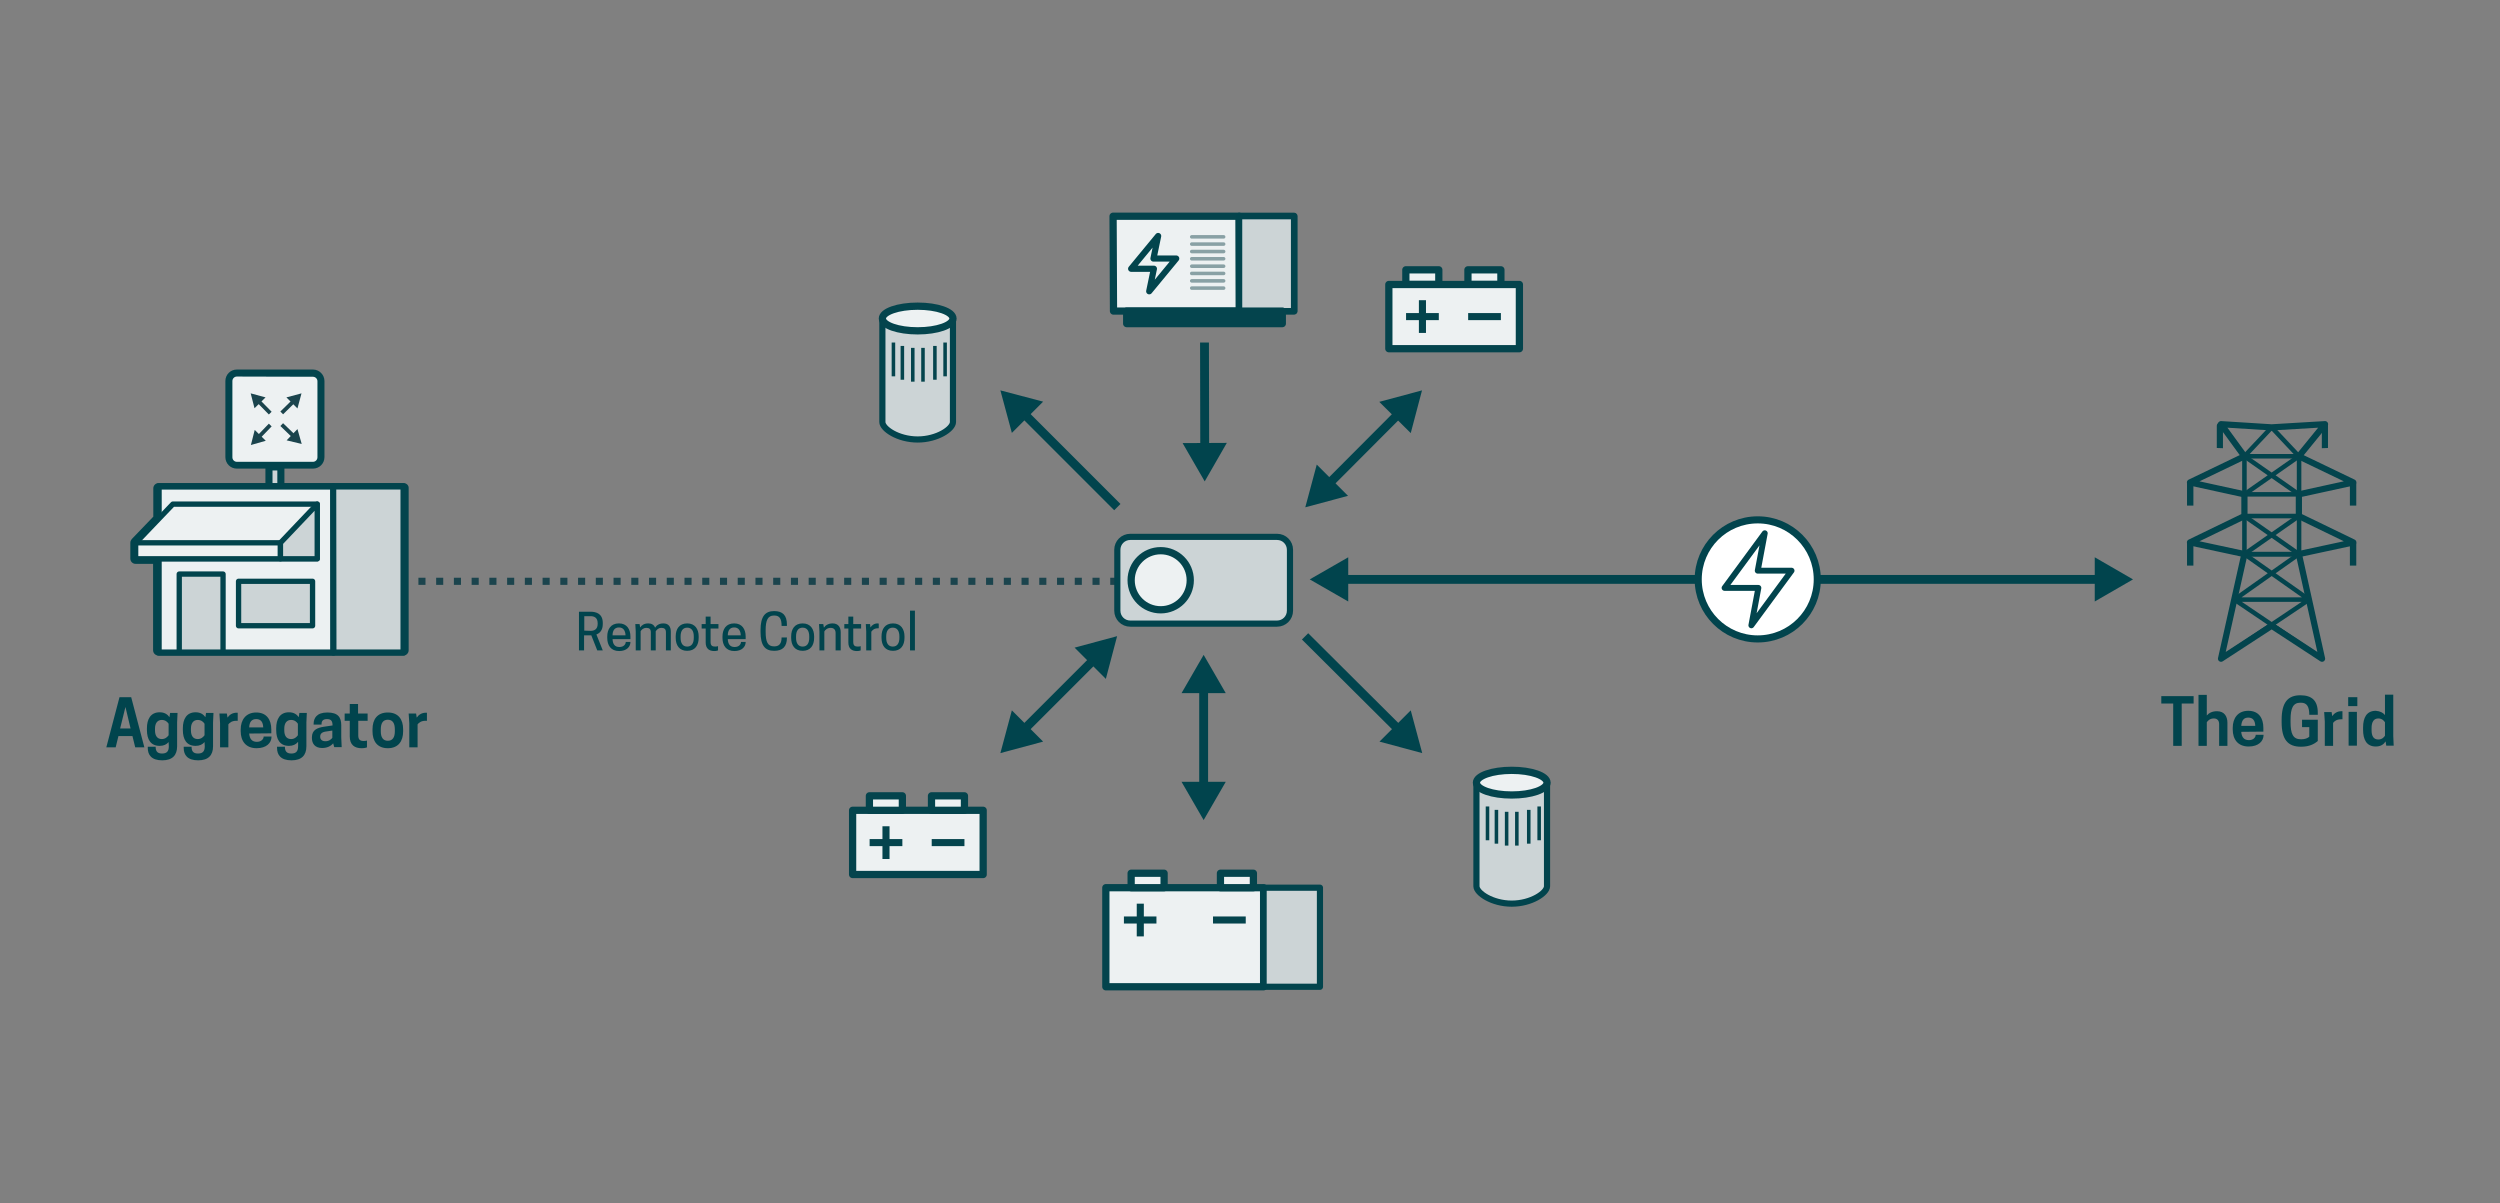 <?xml version="1.0" encoding="utf-8"?>
<!-- Generator: Adobe Illustrator 27.5.0, SVG Export Plug-In . SVG Version: 6.00 Build 0)  -->
<svg version="1.1" id="aggregator_x5F_power" xmlns="http://www.w3.org/2000/svg" xmlns:xlink="http://www.w3.org/1999/xlink"
	 x="0px" y="0px" viewBox="0 0 1175.8 565.8" style="enable-background:new 0 0 1175.8 565.8;" xml:space="preserve">
<rect x="0" y="0" width="1175.8" height="565.8" fill="#808080" stroke="none"/>
<style type="text/css">
	.st0{fill:#01444D;}
	.st1{fill:none;stroke:#01444D;stroke-width:4.172;stroke-miterlimit:10;}
	.st2{fill:none;stroke:#1B444D;stroke-width:3.337;stroke-linejoin:round;stroke-miterlimit:1;stroke-dasharray:3.337,5.006;}
	.st3{fill:#CCD4D6;stroke:#02444D;stroke-width:2.904;stroke-linecap:round;stroke-linejoin:round;stroke-miterlimit:1;}
	.st4{fill:#EDF1F2;stroke:#04444D;stroke-width:3.413;stroke-linejoin:round;stroke-miterlimit:1;}
	.st5{fill:none;stroke:#03444D;stroke-width:2.139;stroke-linejoin:round;stroke-miterlimit:1;}
	.st6{fill:#03444D;}
	.st7{fill:none;stroke:#03444D;stroke-width:2.917;stroke-linejoin:round;stroke-miterlimit:1;}
	.st8{fill:#FFFFFF;stroke:#02444D;stroke-width:3.337;stroke-miterlimit:10;}
	.st9{fill:none;stroke:#02444D;stroke-width:2.766;stroke-linejoin:round;stroke-miterlimit:1;}
	.st10{fill:none;stroke:#04444D;stroke-width:1.669;stroke-linejoin:round;stroke-miterlimit:1;}
	.st11{fill:none;stroke:#04444D;stroke-width:3.337;stroke-linejoin:round;stroke-miterlimit:1;}
	.st12{fill:none;stroke:#02444D;stroke-width:2.904;stroke-linecap:round;stroke-linejoin:round;stroke-miterlimit:1;}
	.st13{fill:none;stroke:#89A1A5;stroke-width:1.669;stroke-linecap:round;stroke-linejoin:round;stroke-miterlimit:1;}
	.st14{fill:#04444D;stroke:#04444D;stroke-width:3.413;stroke-linejoin:round;stroke-miterlimit:1;}
	.st15{fill:#CDD4D6;stroke:#02444D;stroke-width:3.337;stroke-linejoin:round;stroke-miterlimit:1;}
	.st16{fill:#ECF1F2;}
	.st17{fill:#EDF1F2;stroke:#02444D;stroke-width:2.503;stroke-linejoin:round;stroke-miterlimit:1;}
	.st18{fill:#CCD4D6;stroke:#02444D;stroke-width:2.503;stroke-linejoin:round;stroke-miterlimit:1;}
	.st19{fill:#02444D;}
	.st20{fill:#EDF1F2;}
	.st21{fill:none;stroke:#1B444D;stroke-width:1.836;stroke-miterlimit:10;}
	.st22{fill:#1B444D;}
</style>
<g>
	<g>
		<g>
			<g>
				<path class="st0" d="M274.7,305.9h-2.4v-18.2h5.4c2.7,0,5.8,0.9,5.8,5.3v0.5c0,2.9-1.4,4.3-3,4.9l3,7.5h-2.6l-2.8-7.1h-3.4
					V305.9z M277.8,296.7c1.4,0,3.3-0.5,3.3-3.3v-0.3c0-2.8-1.9-3.3-3.3-3.3h-3v6.8L277.8,296.7L277.8,296.7z"/>
				<path class="st0" d="M288.1,300.6c0.1,2.4,1.1,3.7,3.2,3.7c2.1,0,3-1.3,3-2.4h2.2v0.1c0,2.1-1.7,4.2-5.3,4.2
					c-3.9,0-5.6-2.7-5.6-6.2v-0.6c0-3.5,1.7-6.2,5.5-6.2c3.7,0,5.4,2.7,5.4,6.2v1.2L288.1,300.6L288.1,300.6z M288.1,298.8h6.1
					c-0.1-2.3-1.1-3.7-3.1-3.7C289.1,295.1,288.1,296.5,288.1,298.8z"/>
				<path class="st0" d="M313.2,305.9v-8.5c0-1.6-0.8-2.1-2.1-2.1c-1.5,0-2.2,0.9-2.7,1.6v9h-2.3v-8.5c0-1.6-0.8-2.1-2.1-2.1
					c-1.5,0-2.3,0.9-2.7,1.6v9H299V297l-0.2-3.5h2l0.3,1.6c0.7-1.1,1.9-1.9,3.8-1.9c1.6,0,2.7,0.7,3.2,2c0.7-1.1,1.9-2,3.9-2
					c2.4,0,3.5,1.5,3.5,3.9v8.8H313.2L313.2,305.9z"/>
				<path class="st0" d="M317.8,300v-0.7c0-3.5,1.7-6.1,5.4-6.1c3.7,0,5.4,2.7,5.4,6.1v0.7c0,3.5-1.7,6.1-5.4,6.1
					C319.5,306.1,317.8,303.5,317.8,300z M326.3,300v-0.7c0-2.5-1-4.1-3.1-4.1c-2.1,0-3.1,1.6-3.1,4.1v0.7c0,2.5,1,4.1,3.1,4.1
					C325.3,304.1,326.3,302.5,326.3,300z"/>
				<path class="st0" d="M337.9,293.5v2.1h-3.7v6.3c0,1.8,0.8,2.2,2.2,2.2c0.5,0,1.1-0.1,1.3-0.2v2c-0.2,0.1-0.8,0.3-1.8,0.3
					c-2.3,0-4-1.1-4-4v-6.6H330v-2.1h1.9V290h2.3v3.5H337.9z"/>
				<path class="st0" d="M342.3,300.6c0.1,2.4,1.1,3.7,3.2,3.7c2.1,0,3-1.3,3-2.4h2.2v0.1c0,2.1-1.7,4.2-5.3,4.2
					c-3.9,0-5.6-2.7-5.6-6.2v-0.6c0-3.5,1.7-6.2,5.5-6.2c3.7,0,5.4,2.7,5.4,6.2v1.2L342.3,300.6L342.3,300.6z M342.3,298.8h6.1
					c-0.1-2.3-1.1-3.7-3.1-3.7C343.3,295.1,342.3,296.5,342.3,298.8z"/>
				<path class="st0" d="M364,304h0.2c2.4,0,3.4-1.5,3.4-4.2h2.5v0.2c0,4.1-2,6.1-6,6.1c-4.4,0-6.4-2.6-6.4-8.9v-0.9
					c0-6.3,2.1-8.9,6.4-8.9c4,0,6,2,6,6.3v0.7h-2.5c0-3.3-0.9-4.9-3.4-4.9H364c-2.8,0-3.9,2.1-3.9,6.8v0.9
					C360.1,301.9,361.1,304,364,304z"/>
				<path class="st0" d="M372.1,300v-0.7c0-3.5,1.7-6.1,5.4-6.1c3.7,0,5.4,2.7,5.4,6.1v0.7c0,3.5-1.7,6.1-5.4,6.1
					C373.8,306.1,372.1,303.5,372.1,300z M380.6,300v-0.7c0-2.5-1-4.1-3.1-4.1c-2.1,0-3.1,1.6-3.1,4.1v0.7c0,2.5,1,4.1,3.1,4.1
					C379.6,304.1,380.6,302.5,380.6,300z"/>
				<path class="st0" d="M393,305.9v-8.2c0-1.5-0.8-2.4-2.3-2.4c-1.7,0-2.6,1-3,1.7v8.9h-2.3V297l-0.2-3.5h2l0.3,1.7
					c0.7-1.1,2.1-2,4.1-2c2.6,0,3.8,1.8,3.8,4.1v8.6L393,305.9L393,305.9z"/>
				<path class="st0" d="M405,293.5v2.1h-3.7v6.3c0,1.8,0.8,2.2,2.2,2.2c0.5,0,1.1-0.1,1.3-0.2v2c-0.2,0.1-0.8,0.3-1.8,0.3
					c-2.3,0-4-1.1-4-4v-6.6h-1.9v-2.1h1.9V290h2.3v3.5H405z"/>
				<path class="st0" d="M413.3,293.3v2.2h-0.4c-1.8,0-2.6,0.9-3.1,1.6v8.8h-2.4V297l-0.2-3.5h2l0.2,1.6c0.7-1.1,1.8-1.9,3.4-1.9
					C413,293.2,413.2,293.3,413.3,293.3z"/>
				<path class="st0" d="M414.6,300v-0.7c0-3.5,1.7-6.1,5.4-6.1c3.7,0,5.4,2.7,5.4,6.1v0.7c0,3.5-1.7,6.1-5.4,6.1
					C416.3,306.1,414.6,303.5,414.6,300z M423,300v-0.7c0-2.5-1-4.1-3.1-4.1c-2.1,0-3.1,1.6-3.1,4.1v0.7c0,2.5,1,4.1,3.1,4.1
					C422,304.1,423,302.5,423,300z"/>
				<path class="st0" d="M428,287.2h2.3v18.7H428V287.2z"/>
			</g>
		</g>
	</g>
	<g>
		<g>
			<line class="st1" x1="658.2" y1="194.2" x2="624.5" y2="228"/>
			<g>
				<polygon class="st0" points="648.7,189 668.8,183.6 663.5,203.7 				"/>
			</g>
			<g>
				<polygon class="st0" points="619.3,218.5 613.9,238.6 634,233.2 				"/>
			</g>
		</g>
	</g>
	<g>
		<g>
			<line class="st1" x1="613.8" y1="299.3" x2="658.3" y2="343.6"/>
			<g>
				<polygon class="st0" points="648.8,348.8 668.9,354.2 663.5,334.1 				"/>
			</g>
		</g>
	</g>
	<g>
		<g>
			<line class="st1" x1="481.1" y1="343.6" x2="514.9" y2="309.8"/>
			<g>
				<polygon class="st0" points="490.6,348.8 470.5,354.2 475.9,334.1 				"/>
			</g>
			<g>
				<polygon class="st0" points="520.1,319.3 525.4,299.2 505.4,304.6 				"/>
			</g>
		</g>
	</g>
	<g>
		<g>
			<line class="st1" x1="566.5" y1="161.1" x2="566.6" y2="211.4"/>
			<g>
				<polygon class="st0" points="556.2,208.4 566.6,226.4 577,208.3 				"/>
			</g>
		</g>
	</g>
	<g>
		<g>
			<line class="st1" x1="566.1" y1="370.7" x2="566.1" y2="322.9"/>
			<g>
				<polygon class="st0" points="576.5,367.7 566.1,385.7 555.7,367.7 				"/>
			</g>
			<g>
				<polygon class="st0" points="576.5,326 566.1,308 555.7,326 				"/>
			</g>
		</g>
	</g>
	<g>
		<g>
			<line class="st1" x1="525.5" y1="238.5" x2="481.1" y2="194.1"/>
			<g>
				<polygon class="st0" points="490.6,188.9 470.5,183.6 475.9,203.6 				"/>
			</g>
		</g>
	</g>
	<line class="st2" x1="525.5" y1="273.4" x2="177.1" y2="273.4"/>
	<path class="st3" d="M600.6,293.3h-69c-3.4,0-6.1-2.7-6.1-6.1v-28.6c0-3.4,2.7-6.1,6.1-6.1h69c3.4,0,6.1,2.7,6.1,6.1v28.6
		C606.7,290.6,604,293.3,600.6,293.3z"/>
	<circle class="st4" cx="545.9" cy="272.9" r="13.9"/>
	<g>
		<g>
			<g>
				<path class="st0" d="M1026.1,350.8h-4v-19.9h-5.6v-3.5h15.2v3.5h-5.6V350.8z"/>
				<path class="st0" d="M1037.9,336.5c1-1.2,2.6-2,4.8-2c3.5,0,4.9,2.5,4.9,5.4v10.9h-3.9v-10.3c0-1.5-0.8-2.6-2.5-2.6
					c-1.8,0-2.9,1.1-3.3,1.8v11.1h-3.9v-24h3.9V336.5z"/>
				<path class="st0" d="M1054.1,344.2c0.2,2.6,1.4,3.9,3.6,3.9c2.1,0,3.2-1.3,3.2-2.5h3.7v0.1c0,2.9-2.4,5.4-7,5.4
					c-5.1,0-7.5-3.4-7.5-8v-0.8c0-4.5,2.4-8,7.3-8s7.1,3.4,7.1,8v1.8L1054.1,344.2L1054.1,344.2z M1054.1,341.4h6.6
					c-0.1-2.5-1.1-3.9-3.3-3.9C1055.3,337.5,1054.3,338.8,1054.1,341.4z"/>
				<path class="st0" d="M1073.1,339.7v-1.2c0-8.1,2.9-11.5,8.8-11.5c5.4,0,8.2,2.5,8.2,8.2v1h-4c0-3.7-1-5.7-3.9-5.7h-0.3
					c-3.5,0-4.6,2.7-4.6,8v1.2c0,5.3,1.1,8,4.8,8h0.3c1.7,0,2.9-0.5,3.7-1.2V342h-3.4v-3.5h7.4v10c-1.6,1.4-3.9,2.7-7.9,2.7
					C1076,351.2,1073.1,347.8,1073.1,339.7z"/>
				<path class="st0" d="M1101.7,334.5v3.8h-0.7c-2.1,0-3.2,1-3.7,1.7v10.8h-3.9v-11.4l-0.3-4.5h3.5l0.3,1.9
					c0.9-1.3,2.3-2.3,4.3-2.3C1101.5,334.5,1101.6,334.5,1101.7,334.5z"/>
				<path class="st0" d="M1108.7,332.1h-4.3v-4.2h4.3V332.1z M1104.6,334.8h3.9v15.9h-3.9V334.8z"/>
				<path class="st0" d="M1121.7,336.3v-9.6h3.9v19.5l0.2,4.5h-3.5l-0.3-2c-0.9,1.4-2.3,2.4-4.6,2.4c-4.4,0-6-3.3-6-7.9v-1
					c0-4.6,1.6-7.9,6-7.9C1119.5,334.5,1120.8,335.2,1121.7,336.3z M1121.7,339.7c-0.5-0.8-1.5-1.8-3.1-1.8c-2.2,0-3.2,1.7-3.2,4.5
					v1c0,2.8,0.9,4.4,3.2,4.4c1.7,0,2.7-1.1,3.1-1.8V339.7z"/>
			</g>
		</g>
		<g>
			<rect x="1055.6" y="214.6" class="st5" width="25.7" height="46.1"/>
			<polygon class="st5" points="1081.2,214.6 1106.8,226.9 1081.2,232.5 1055.6,232.5 1030,226.9 1055.6,214.6 1068.4,201 			"/>
			<polygon class="st5" points="1081.2,242.7 1106.8,255.1 1081.2,260.6 1055.6,260.6 1030,255.1 1055.6,242.7 			"/>
			<polyline class="st5" points="1086,282 1055.6,260.6 1044.6,309.8 1086,282 1050.9,282 1092.1,309.8 1081.2,260.6 1050.9,282 			
				"/>
			<polyline class="st5" points="1081.2,232.5 1055.6,214.6 1044.6,199.5 1068.4,201 1093.5,199.5 1081.2,214.6 1055.6,232.5 			"/>
			<line class="st5" x1="1055.6" y1="242.7" x2="1081.2" y2="260.6"/>
			<line class="st5" x1="1081.2" y1="242.7" x2="1055.6" y2="260.6"/>
			<path class="st6" d="M1028.6,266v-10.4c0-0.8,0.7-1.4,1.5-1.7c0.7-0.3,1.5,0.6,1.5,1.4V266H1028.6z"/>
			<path class="st6" d="M1028.6,237.8v-10.4c0-0.8,0.7-1.4,1.5-1.7c0.7-0.3,1.5,0.6,1.5,1.4v10.7H1028.6z"/>
			<path class="st6" d="M1042.6,210.7v-10.5c0-0.8,0.7-1.7,1.9-1.6c1,0.1,1,0.7,1,1.5v10.7L1042.6,210.7L1042.6,210.7z"/>
			<path class="st6" d="M1108.2,266v-10.4c0-0.8-0.7-1.4-1.5-1.7c-0.7-0.3-1.5,0.6-1.5,1.4V266H1108.2z"/>
			<path class="st6" d="M1108.2,237.8v-10.4c0-0.8-0.7-1.4-1.5-1.7c-0.7-0.3-1.5,0.6-1.5,1.4v10.7H1108.2z"/>
			<path class="st6" d="M1094.9,210.7v-10.5c0-0.8-0.7-1.7-1.9-1.6c-1,0.1-1,0.7-1,1.5v10.7L1094.9,210.7L1094.9,210.7z"/>
		</g>
		<polygon class="st7" points="1044.6,309.8 1055.6,260.6 1030,255.1 1055.6,242.7 1055.6,232.5 1030,226.9 1055.6,214.6 
			1044.6,199.5 1068.4,201 1093.5,199.5 1081.2,214.6 1106.8,226.9 1081.2,232.5 1081.2,242.7 1106.8,255.1 1081.2,260.6 
			1092.1,309.8 1068.4,294.3 		"/>
	</g>
	<g>
		<g>
			<line class="st1" x1="988.2" y1="272.5" x2="631" y2="272.5"/>
			<g>
				<polygon class="st0" points="985.2,262.1 1003.2,272.5 985.2,282.9 				"/>
			</g>
			<g>
				<polygon class="st0" points="634.1,262.1 616,272.5 634.1,282.9 				"/>
			</g>
		</g>
	</g>
	<circle class="st8" cx="826.7" cy="272.5" r="28"/>
	<polygon class="st9" points="823.7,294.1 842.6,268.4 826.7,268.4 830,250.8 811.1,276.5 827,276.5 	"/>
	<g>
		<path class="st3" d="M727.6,368.1v48.7c0,3.2-7.4,8.2-16.6,8.2s-16.6-5-16.6-8.2v-48.7"/>
		<ellipse class="st4" cx="711" cy="368.1" rx="16.6" ry="5.8"/>
		<line class="st10" x1="699.6" y1="379.3" x2="699.6" y2="395.2"/>
		<line class="st10" x1="703.8" y1="380.9" x2="703.8" y2="396.8"/>
		<line class="st10" x1="708.6" y1="381.8" x2="708.6" y2="397.7"/>
		<line class="st10" x1="713.4" y1="381.8" x2="713.4" y2="397.7"/>
		<line class="st10" x1="719" y1="380.9" x2="719" y2="396.8"/>
		<line class="st10" x1="723.9" y1="379.3" x2="723.9" y2="395.2"/>
	</g>
	<g>
		<path class="st3" d="M448.2,149.8v48.7c0,3.2-7.4,8.2-16.6,8.2s-16.6-5-16.6-8.2v-48.7"/>
		<ellipse class="st4" cx="431.6" cy="149.8" rx="16.6" ry="5.8"/>
		<line class="st10" x1="420.2" y1="161.1" x2="420.2" y2="177"/>
		<line class="st10" x1="424.4" y1="162.7" x2="424.4" y2="178.6"/>
		<line class="st10" x1="429.3" y1="163.6" x2="429.3" y2="179.5"/>
		<line class="st10" x1="434.1" y1="163.6" x2="434.1" y2="179.5"/>
		<line class="st10" x1="439.7" y1="162.7" x2="439.7" y2="178.6"/>
		<line class="st10" x1="444.5" y1="161.1" x2="444.5" y2="177"/>
	</g>
	<g>
		<rect x="520.1" y="417.5" class="st4" width="74.2" height="46.6"/>
	</g>
	<g>
		<line class="st11" x1="536.3" y1="440.4" x2="536.3" y2="425"/>
		<line class="st11" x1="528.6" y1="432.7" x2="543.9" y2="432.7"/>
	</g>
	<g>
		<line class="st11" x1="570.5" y1="432.7" x2="585.9" y2="432.7"/>
	</g>
	<rect x="532" y="410.7" class="st4" width="15.5" height="6.8"/>
	<rect x="574" y="410.7" class="st4" width="15.5" height="6.8"/>
	<g>
		<polygon class="st4" points="523.5,101.7 523.7,146.3 583,146.3 582.8,101.7 		"/>
	</g>
	<rect x="582.8" y="101.7" class="st11" width="25.8" height="44.6"/>
	<rect x="582.8" y="101.7" class="st3" width="25.8" height="44.6"/>
	<rect x="594.3" y="417.5" class="st3" width="26.5" height="46.6"/>
	<polygon class="st12" points="540.5,137 553.2,121.6 542.5,121.6 544.7,111 532,126.4 542.7,126.4 	"/>
	<g>
		<line class="st13" x1="560.5" y1="132.1" x2="575.5" y2="132.1"/>
		<line class="st13" x1="560.5" y1="135.5" x2="575.5" y2="135.5"/>
		<line class="st13" x1="560.5" y1="111.4" x2="575.5" y2="111.4"/>
		<line class="st13" x1="560.5" y1="128.6" x2="575.5" y2="128.6"/>
		<line class="st13" x1="560.5" y1="125.2" x2="575.5" y2="125.2"/>
		<line class="st13" x1="560.5" y1="121.7" x2="575.5" y2="121.7"/>
		<line class="st13" x1="560.5" y1="118.3" x2="575.5" y2="118.3"/>
		<line class="st13" x1="560.5" y1="114.8" x2="575.5" y2="114.8"/>
	</g>
	<rect x="529.9" y="146.3" class="st14" width="73.2" height="5.9"/>
	<g>
		<g>
			<path class="st0" d="M61.7,327.9l6.2,23.6h-4.3l-1.3-5.3h-6.6l-1.3,5.3H50l6.2-23.6H61.7z M56.5,342.6h4.9L59,332.5L56.5,342.6z"
				/>
			<path class="st0" d="M79.3,349c-0.9,1.1-2.3,1.8-4.2,1.8c-4.3,0-6-3.1-6-7.5v-0.8c0-4.2,1.7-7.5,6-7.5c2.3,0,3.7,1,4.6,2.3l0.3-2
				h3.5l-0.2,4.5V351c0,4.2-2.2,6.6-7,6.6c-5.1,0-6.8-2.6-6.8-5.8v-0.6h3.7c0,2,0.7,3.2,3,3.2c2.2,0,3.2-1,3.2-3.4L79.3,349
				L79.3,349z M79.3,340.4c-0.5-0.8-1.5-1.8-3.2-1.8c-2.1,0-3.2,1.6-3.2,4.1v0.8c0,2.6,1.1,4.1,3.2,4.1c1.7,0,2.7-1.1,3.2-1.8V340.4
				z"/>
			<path class="st0" d="M96.2,349c-0.9,1.1-2.3,1.8-4.2,1.8c-4.3,0-6-3.1-6-7.5v-0.8c0-4.2,1.7-7.5,6-7.5c2.3,0,3.7,1,4.6,2.3l0.3-2
				h3.5l-0.2,4.5V351c0,4.2-2.2,6.6-7,6.6c-5.1,0-6.8-2.6-6.8-5.8v-0.6h3.7c0,2,0.7,3.2,3,3.2c2.2,0,3.2-1,3.2-3.4L96.2,349
				L96.2,349z M96.2,340.4c-0.5-0.8-1.5-1.8-3.2-1.8c-2.1,0-3.2,1.6-3.2,4.1v0.8c0,2.6,1.1,4.1,3.2,4.1c1.7,0,2.7-1.1,3.2-1.8V340.4
				z"/>
			<path class="st0" d="M111.8,335.2v3.8h-0.7c-2.1,0-3.2,1-3.7,1.7v10.8h-3.9v-11.4l-0.3-4.5h3.5l0.3,1.9c0.9-1.3,2.3-2.3,4.3-2.3
				C111.6,335.2,111.8,335.2,111.8,335.2z"/>
			<path class="st0" d="M117.2,345c0.2,2.6,1.4,3.9,3.6,3.9c2.1,0,3.2-1.3,3.2-2.5h3.7v0.1c0,2.9-2.4,5.4-7,5.4
				c-5.1,0-7.5-3.4-7.5-8v-0.8c0-4.5,2.4-8,7.3-8c4.9,0,7.1,3.4,7.1,8v1.8L117.2,345L117.2,345z M117.2,342.1h6.6
				c-0.1-2.5-1.1-3.9-3.3-3.9C118.4,338.2,117.3,339.5,117.2,342.1z"/>
			<path class="st0" d="M140.1,349c-0.9,1.1-2.3,1.8-4.2,1.8c-4.3,0-6-3.1-6-7.5v-0.8c0-4.2,1.7-7.5,6-7.5c2.3,0,3.7,1,4.6,2.3
				l0.3-2h3.5l-0.2,4.5V351c0,4.2-2.2,6.6-7,6.6c-5.1,0-6.8-2.6-6.8-5.8v-0.6h3.7c0,2,0.7,3.2,3,3.2c2.2,0,3.2-1,3.2-3.4v-2
				L140.1,349L140.1,349z M140.1,340.4c-0.5-0.8-1.5-1.8-3.2-1.8c-2.1,0-3.2,1.6-3.2,4.1v0.8c0,2.6,1.1,4.1,3.2,4.1
				c1.7,0,2.7-1.1,3.2-1.8V340.4z"/>
			<path class="st0" d="M156.7,349.6c-1.1,1.3-2.8,2.2-5.2,2.2c-3.4,0-4.8-2.1-4.8-4.7v-0.3c0-3.5,2.5-4.5,5.6-5l4.1-0.6l0,0
				c0-2-0.6-3-2.6-3c-2.2,0-2.6,1.2-2.6,2.6h-3.7v-0.3c0-2.7,1.4-5.4,6.5-5.4c5,0,6.5,2.3,6.5,6v5.8l0.2,4.5h-3.5L156.7,349.6z
				 M156.3,347v-3.4l-3.3,0.5c-1.7,0.3-2.4,1.1-2.4,2.3v0.2c0,1,0.7,2,2.3,2C154.7,348.7,155.8,347.7,156.3,347z"/>
			<path class="st0" d="M172.9,335.6v3.4h-4.4v6.9c0,2.1,1,2.6,2.6,2.6c0.6,0,1.4-0.1,1.5-0.2v3.2c-0.2,0.1-1.1,0.4-2.5,0.4
				c-3.3,0-5.6-1.5-5.6-5.6V339h-2.4v-3.4h2.4v-4.5h3.9v4.5H172.9L172.9,335.6z"/>
			<path class="st0" d="M175.2,344v-1c0-4.6,2.2-7.9,7.2-7.9s7.2,3.3,7.2,7.9v1c0,4.5-2.2,7.9-7.2,7.9S175.2,348.5,175.2,344z
				 M185.7,344v-1c0-2.8-1-4.5-3.3-4.5s-3.3,1.7-3.3,4.5v1c0,2.7,1,4.4,3.3,4.4S185.7,346.7,185.7,344z"/>
			<path class="st0" d="M200.8,335.2v3.8h-0.7c-2.1,0-3.2,1-3.7,1.7v10.8h-3.9v-11.4l-0.3-4.5h3.5l0.3,1.9c0.9-1.3,2.3-2.3,4.3-2.3
				C200.5,335.2,200.7,335.2,200.8,335.2z"/>
		</g>
	</g>
	<g>
		<polyline class="st15" points="126.5,228.8 126.5,219.6 132.1,219.6 132.1,228.8 		"/>
		<rect x="74.6" y="228.8" class="st16" width="82.3" height="79"/>
		<rect x="74.6" y="228.8" class="st7" width="82.3" height="78.1"/>
		<polygon class="st17" points="81.3,237.1 149.2,237.1 149.2,262.8 63.9,262.8 63.9,255.3 		"/>
		<rect x="84.3" y="270" class="st18" width="20.6" height="36.7"/>
		<rect x="112.2" y="273.4" class="st18" width="34.8" height="20.9"/>
		<rect x="63.8" y="255.3" class="st17" width="68.1" height="7.5"/>
		<polygon class="st3" points="189.8,228.8 156.7,228.8 156.8,306.9 189.8,306.9 		"/>
		<polygon class="st18" points="149.2,237.1 149.2,262.8 131.9,262.8 131.9,255.3 		"/>
		<g>
			<path class="st19" d="M189.8,229.7v76.2H74.6v-43.1H63.9v-7.5l10.7-11.2v-14.3L189.8,229.7 M189.8,227.2H74.6
				c-1.4,0-2.5,1.1-2.5,2.5V243L62,253.5c-0.4,0.5-0.7,1.1-0.7,1.7v7.5c0,1.4,1.1,2.5,2.5,2.5H72v40.6c0,1.4,1.1,2.5,2.5,2.5h115.2
				c1.4,0,2.5-1.1,2.5-2.5v-76.2C192.3,228.3,191.2,227.2,189.8,227.2L189.8,227.2z"/>
		</g>
		<g>
			<path class="st20" d="M111.4,218.8c-2.1,0-3.7-1.7-3.7-3.7v-35.9c0-2.1,1.7-3.7,3.7-3.7h35.8c2.1,0,3.7,1.7,3.7,3.7V215
				c0,2.1-1.7,3.7-3.7,3.7h-35.8V218.8z"/>
			<path class="st19" d="M147.2,177.2c1.1,0,2.1,0.9,2.1,2.1v35.8c0,1.1-0.9,2.1-2.1,2.1h-35.8c-1.1,0-2.1-0.9-2.1-2.1v-35.9
				c0-1.1,0.9-2.1,2.1-2.1L147.2,177.2 M147.2,173.8h-35.8c-3,0-5.4,2.4-5.4,5.4V215c0,3,2.4,5.4,5.4,5.4h35.8c3,0,5.4-2.4,5.4-5.4
				v-35.8C152.6,176.3,150.2,173.8,147.2,173.8L147.2,173.8z"/>
		</g>
		<g>
			<g>
				<line class="st21" x1="127.1" y1="194.3" x2="121.6" y2="188.7"/>
				<g>
					<polygon class="st22" points="124.9,186.9 117.9,185 119.7,192 					"/>
				</g>
			</g>
		</g>
		<g>
			<g>
				<line class="st21" x1="132.5" y1="194.2" x2="138.1" y2="188.7"/>
				<g>
					<polygon class="st22" points="139.9,192.1 141.8,185 134.7,186.9 					"/>
				</g>
			</g>
		</g>
		<g>
			<g>
				<line class="st21" x1="132.5" y1="199.7" x2="138.2" y2="205.2"/>
				<g>
					<polygon class="st22" points="134.8,207.1 141.9,208.8 139.9,201.8 					"/>
				</g>
			</g>
		</g>
		<g>
			<g>
				<line class="st21" x1="127.1" y1="199.9" x2="121.7" y2="205.5"/>
				<g>
					<polygon class="st22" points="119.8,202.2 118,209.3 125,207.3 					"/>
				</g>
			</g>
		</g>
	</g>
	<g>
		<g>
			<rect x="401" y="381.1" class="st4" width="61.4" height="30.2"/>
		</g>
		<g>
			<line class="st11" x1="416.7" y1="404" x2="416.7" y2="388.6"/>
			<line class="st11" x1="409" y1="396.3" x2="424.4" y2="396.3"/>
		</g>
		<g>
			<line class="st11" x1="438.2" y1="396.3" x2="453.6" y2="396.3"/>
		</g>
		<rect x="408.9" y="374.3" class="st4" width="15.5" height="6.8"/>
		<rect x="438.1" y="374.3" class="st4" width="15.5" height="6.8"/>
	</g>
	<g>
		<g>
			<rect x="653.2" y="133.8" class="st4" width="61.4" height="30.2"/>
		</g>
		<g>
			<line class="st11" x1="669" y1="156.6" x2="669" y2="141.2"/>
			<line class="st11" x1="661.3" y1="148.9" x2="676.7" y2="148.9"/>
		</g>
		<g>
			<line class="st11" x1="690.5" y1="148.9" x2="705.9" y2="148.9"/>
		</g>
		<rect x="661.2" y="126.9" class="st4" width="15.5" height="6.8"/>
		<rect x="690.4" y="126.9" class="st4" width="15.5" height="6.8"/>
	</g>
</g>
</svg>
